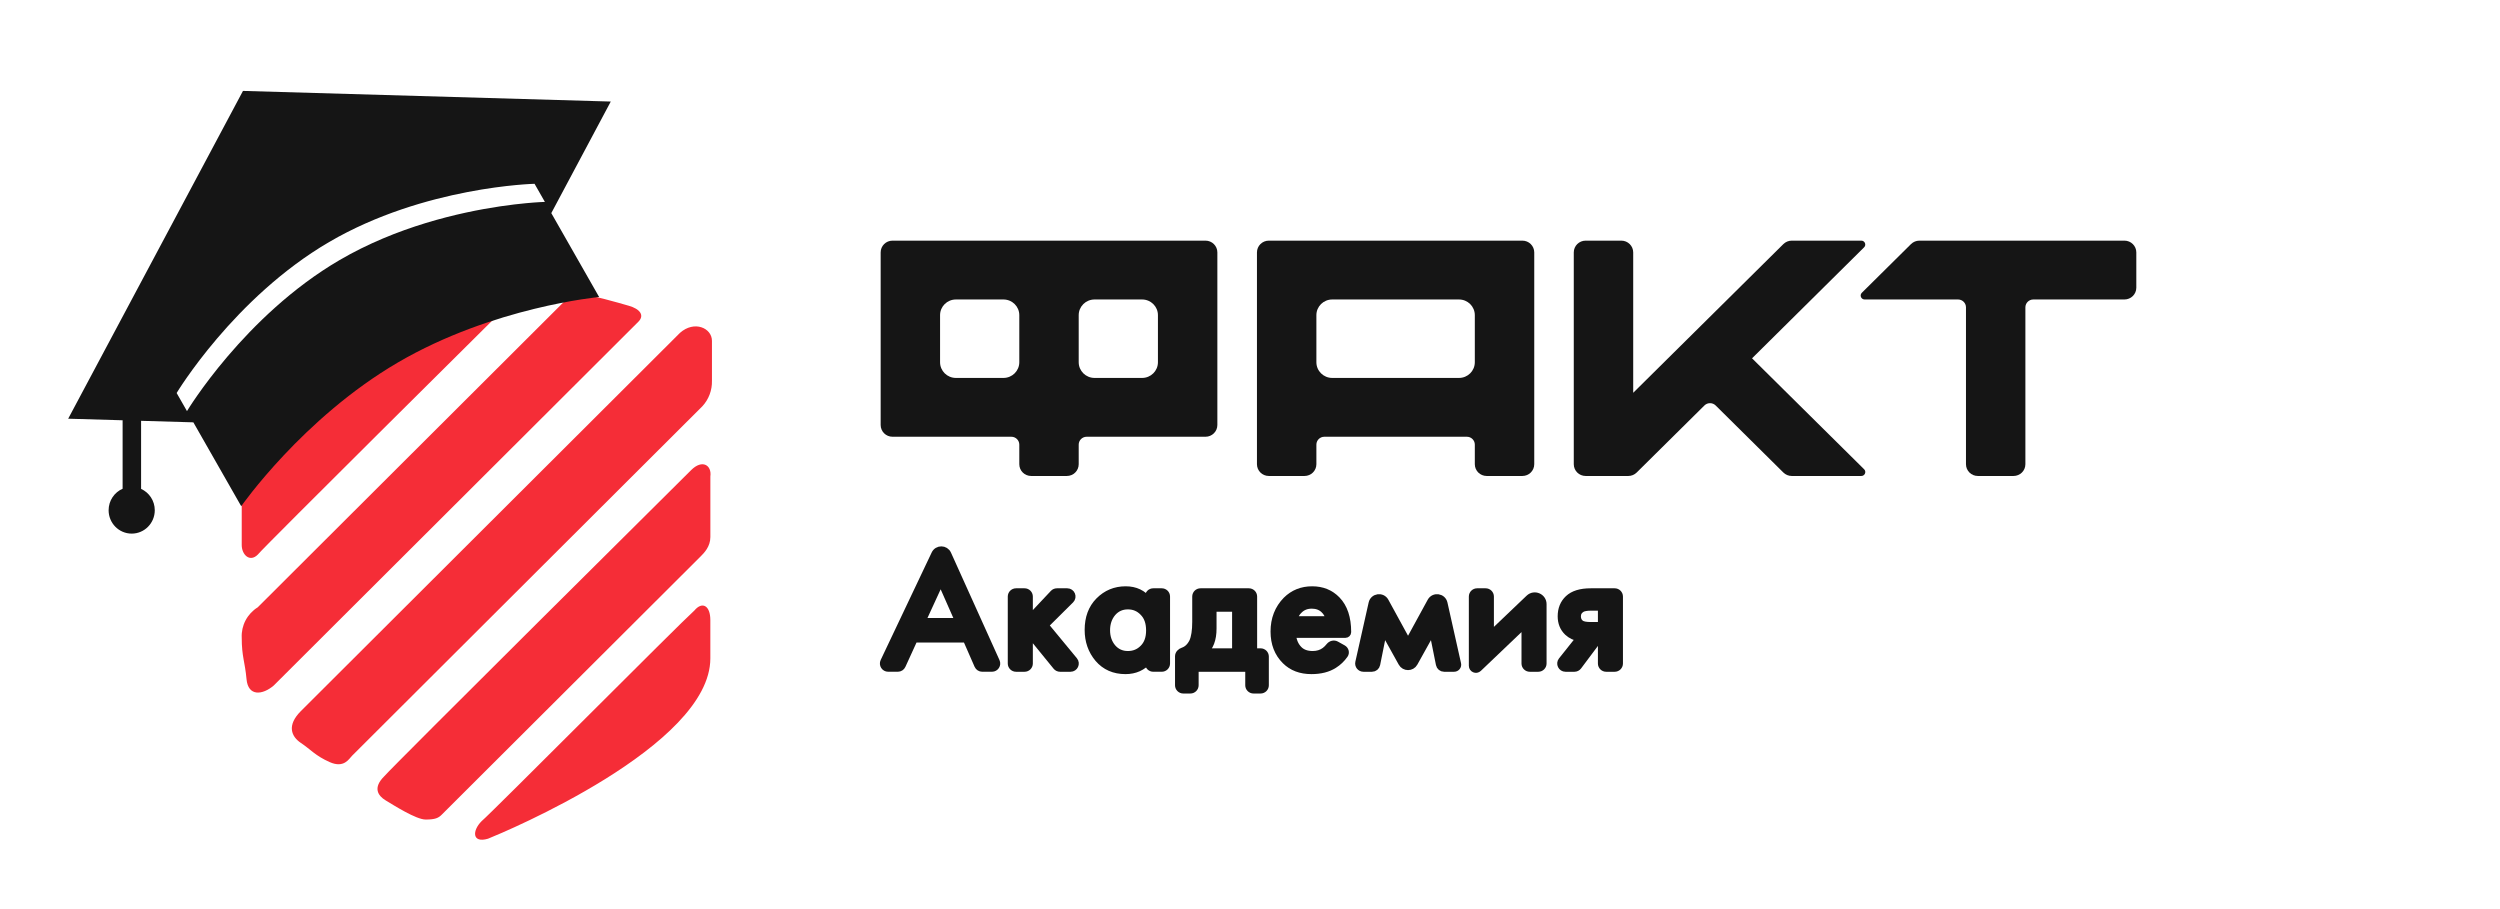 <svg width="110" height="40" viewBox="0 0 110 40" fill="none" xmlns="http://www.w3.org/2000/svg">
<rect width="110" height="40" fill="white"/>
<g clip-path="url(#clip0_4074_256)">
<path fill-rule="evenodd" clip-rule="evenodd" d="M11.34 24.405C11.621 24.054 22.037 13.734 22.529 13.242C23.022 12.751 22.529 12.47 22.107 12.47C21.685 12.47 19.855 12.54 19.503 12.54C19.325 12.555 19.152 12.607 18.995 12.691C18.837 12.776 18.699 12.892 18.588 13.031C18.377 13.172 11.2 20.333 11.058 20.474C10.917 20.615 10.636 20.894 10.636 21.316V23.984C10.636 24.405 10.988 24.756 11.34 24.405ZM27.666 13.453C27.174 13.312 25.978 12.961 25.555 12.961C25.133 12.961 24.852 13.242 24.711 13.382L11.34 26.722C11.114 26.862 10.93 27.059 10.806 27.294C10.682 27.528 10.623 27.791 10.636 28.056C10.636 28.899 10.777 29.109 10.847 29.882C10.918 30.654 11.551 30.584 12.044 30.163L28.089 14.155C28.37 13.874 28.159 13.593 27.666 13.453ZM30.904 17.876C31.186 17.571 31.337 17.168 31.326 16.753V14.997C31.326 14.435 30.552 14.085 29.919 14.646L13.24 31.286C12.607 31.918 12.818 32.409 13.24 32.69C13.662 32.971 13.873 33.252 14.507 33.533C15.14 33.813 15.351 33.392 15.492 33.252L30.904 17.876ZM30.411 20.684C30.059 21.035 17.322 33.674 16.899 34.165C16.407 34.656 16.618 35.007 16.97 35.218C17.321 35.428 18.307 36.06 18.729 36.06C19.151 36.06 19.292 35.99 19.433 35.849L30.834 24.476C30.975 24.335 31.256 24.054 31.256 23.633V20.965C31.326 20.474 30.904 20.193 30.411 20.684ZM30.552 26.863C29.919 27.424 21.614 35.78 21.192 36.13C20.769 36.552 20.769 37.113 21.473 36.903C22.177 36.622 31.255 32.831 31.255 28.969V27.284C31.256 26.652 30.904 26.442 30.552 26.863Z" fill="#F52D37"/>
<path fill-rule="evenodd" clip-rule="evenodd" d="M10.691 4L26.874 4.468L24.257 9.377L26.362 13.069C26.362 13.069 21.695 13.501 17.506 15.95C13.317 18.398 10.614 22.274 10.614 22.274L8.508 18.583L6.208 18.516V21.511C6.563 21.672 6.81 22.032 6.81 22.451C6.81 23.019 6.356 23.479 5.795 23.479C5.234 23.479 4.779 23.019 4.779 22.451C4.779 22.027 5.033 21.662 5.395 21.505V18.492L3 18.423L10.691 4ZM16.841 10.497C19.401 9.416 21.903 9.057 23.152 8.94C23.672 8.891 23.975 8.884 23.975 8.884L23.52 8.087C23.52 8.087 18.672 8.2 14.482 10.649C10.293 13.097 7.772 17.292 7.772 17.292L8.227 18.089C8.233 18.078 10.754 13.891 14.937 11.446C15.563 11.08 16.204 10.766 16.841 10.497Z" fill="#151515"/>
<path d="M93.475 10.588H84.453C84.314 10.588 84.181 10.644 84.084 10.74L81.921 12.882C81.811 12.991 81.889 13.177 82.045 13.177H86.154C86.346 13.177 86.503 13.332 86.503 13.522V20.425C86.503 20.712 86.737 20.943 87.026 20.943H88.594C88.884 20.943 89.117 20.712 89.117 20.425V13.522C89.117 13.332 89.274 13.177 89.466 13.177H93.475C93.764 13.177 93.998 12.946 93.998 12.659V11.106C93.998 10.82 93.764 10.588 93.475 10.588Z" fill="#151515"/>
<path d="M81.898 10.588H78.838C78.698 10.588 78.566 10.644 78.468 10.74L71.861 17.283V11.106C71.861 10.82 71.627 10.588 71.338 10.588H69.769C69.48 10.588 69.246 10.82 69.246 11.106V20.425C69.246 20.712 69.48 20.943 69.769 20.943H71.645C71.784 20.943 71.917 20.888 72.014 20.791L74.995 17.84C75.13 17.706 75.352 17.706 75.488 17.84L78.468 20.791C78.566 20.888 78.7 20.943 78.838 20.943H81.898C82.053 20.943 82.132 20.757 82.022 20.648L77.09 15.766L82.02 10.883C82.13 10.775 82.053 10.588 81.898 10.588Z" fill="#151515"/>
<path d="M39.272 19.217H44.501C44.692 19.217 44.849 19.373 44.849 19.562V20.425C44.849 20.712 45.083 20.943 45.372 20.943H46.941C47.23 20.943 47.463 20.712 47.463 20.425V19.562C47.463 19.373 47.62 19.217 47.812 19.217H53.041C53.33 19.217 53.564 18.986 53.564 18.7V11.106C53.564 10.82 53.33 10.588 53.041 10.588H39.272C38.982 10.588 38.749 10.82 38.749 11.106V18.7C38.749 18.986 38.982 19.217 39.272 19.217ZM48.161 13.177H50.252C50.637 13.177 50.949 13.486 50.949 13.867V15.938C50.949 16.32 50.637 16.629 50.252 16.629H48.161C47.775 16.629 47.463 16.32 47.463 15.938V13.867C47.463 13.486 47.775 13.177 48.161 13.177ZM42.06 13.177H44.152C44.537 13.177 44.849 13.486 44.849 13.867V15.938C44.849 16.32 44.537 16.629 44.152 16.629H42.06C41.675 16.629 41.363 16.32 41.363 15.938V13.867C41.363 13.486 41.675 13.177 42.06 13.177Z" fill="#151515"/>
<path d="M55.306 20.425C55.306 20.712 55.54 20.943 55.829 20.943H57.398C57.687 20.943 57.921 20.712 57.921 20.425V19.562C57.921 19.373 58.078 19.217 58.269 19.217H64.544C64.736 19.217 64.892 19.373 64.892 19.562V20.425C64.892 20.712 65.126 20.943 65.415 20.943H66.984C67.273 20.943 67.507 20.712 67.507 20.425V11.106C67.507 10.82 67.273 10.588 66.984 10.588H55.829C55.54 10.588 55.306 10.82 55.306 11.106V20.425ZM58.618 13.177H64.195C64.581 13.177 64.892 13.486 64.892 13.867V15.938C64.892 16.32 64.581 16.629 64.195 16.629H58.618C58.233 16.629 57.921 16.32 57.921 15.938V13.867C57.921 13.486 58.233 13.177 58.618 13.177Z" fill="#151515"/>
<path d="M43.217 29.4C43.135 29.4 43.06 29.352 43.027 29.277L42.518 28.116H40.225L39.693 29.28C39.66 29.353 39.586 29.4 39.505 29.4H39.079C38.928 29.4 38.827 29.243 38.892 29.106L41.137 24.374C41.25 24.136 41.592 24.139 41.7 24.38L43.835 29.11C43.897 29.246 43.797 29.4 43.647 29.4H43.217ZM40.563 27.35H42.188L41.392 25.547L40.563 27.35Z" fill="#151515"/>
<path d="M44.499 26.248C44.499 26.134 44.592 26.042 44.706 26.042H45.081C45.195 26.042 45.288 26.134 45.288 26.248V27.239L46.353 26.107C46.392 26.066 46.447 26.042 46.504 26.042H46.959C47.144 26.042 47.236 26.264 47.105 26.394L45.98 27.51L47.263 29.064C47.374 29.198 47.278 29.401 47.103 29.401H46.642C46.579 29.401 46.52 29.372 46.481 29.325L45.417 28.02L45.288 28.148V29.195C45.288 29.308 45.195 29.401 45.081 29.401H44.706C44.592 29.401 44.499 29.308 44.499 29.195V26.248Z" fill="#151515"/>
<path d="M50.537 26.433V26.248C50.537 26.134 50.629 26.042 50.743 26.042H51.118C51.233 26.042 51.325 26.134 51.325 26.248V29.195C51.325 29.308 51.233 29.4 51.118 29.4H50.743C50.629 29.4 50.537 29.308 50.537 29.195V29.049C50.274 29.353 49.936 29.504 49.523 29.504C49.024 29.504 48.625 29.329 48.324 28.978C48.029 28.627 47.882 28.206 47.882 27.717C47.882 27.185 48.04 26.76 48.356 26.441C48.678 26.116 49.07 25.954 49.531 25.954C49.955 25.954 50.29 26.114 50.537 26.433ZM49.627 26.656C49.349 26.656 49.121 26.76 48.944 26.967C48.772 27.175 48.686 27.43 48.686 27.733C48.686 28.031 48.772 28.284 48.944 28.491C49.121 28.698 49.349 28.802 49.627 28.802C49.896 28.802 50.121 28.709 50.303 28.523C50.491 28.337 50.585 28.076 50.585 27.741C50.585 27.395 50.491 27.13 50.303 26.943C50.121 26.752 49.896 26.656 49.627 26.656Z" fill="#151515"/>
<path d="M52.615 26.248C52.615 26.134 52.707 26.042 52.822 26.042H54.95C55.065 26.042 55.157 26.134 55.157 26.248V28.683H55.465C55.58 28.683 55.672 28.775 55.672 28.888V30.152C55.672 30.265 55.58 30.358 55.465 30.358H55.155C55.041 30.358 54.948 30.265 54.948 30.152V29.401H52.583V30.152C52.583 30.265 52.49 30.358 52.376 30.358H52.065C51.951 30.358 51.858 30.265 51.858 30.152V28.877C51.858 28.768 51.946 28.681 52.05 28.647C52.23 28.586 52.373 28.452 52.478 28.244C52.569 28.047 52.615 27.752 52.615 27.358V26.248ZM54.369 28.683V26.76H53.371V27.654C53.371 28.137 53.24 28.48 52.977 28.683H54.369Z" fill="#151515"/>
<path d="M58.497 28.436C58.568 28.348 58.691 28.312 58.79 28.367L59.09 28.534C59.19 28.589 59.227 28.716 59.16 28.809C59.031 28.992 58.877 29.138 58.7 29.249C58.437 29.419 58.105 29.504 57.702 29.504C57.23 29.504 56.849 29.36 56.56 29.073C56.227 28.744 56.061 28.316 56.061 27.789C56.061 27.236 56.241 26.776 56.6 26.409C56.906 26.106 57.284 25.954 57.734 25.954C58.174 25.954 58.536 26.1 58.821 26.393C59.137 26.717 59.295 27.191 59.295 27.813C59.295 27.866 59.252 27.909 59.199 27.909H56.865C56.887 28.191 56.983 28.417 57.155 28.587C57.3 28.73 57.501 28.802 57.758 28.802C57.968 28.802 58.147 28.746 58.298 28.634C58.371 28.578 58.437 28.512 58.497 28.436ZM56.922 27.27H58.491C58.459 27.084 58.378 26.933 58.249 26.816C58.11 26.688 57.933 26.624 57.718 26.624C57.493 26.624 57.308 26.696 57.163 26.84C57.045 26.946 56.965 27.09 56.922 27.27Z" fill="#151515"/>
<path d="M59.991 29.401C59.859 29.401 59.76 29.279 59.789 29.15L60.374 26.543C60.436 26.264 60.812 26.212 60.949 26.462L61.954 28.3L62.958 26.462C63.096 26.212 63.471 26.264 63.534 26.543L64.132 29.213C64.154 29.309 64.08 29.401 63.981 29.401H63.539C63.441 29.401 63.356 29.331 63.337 29.235L63.032 27.718L62.225 29.168C62.107 29.381 61.8 29.381 61.682 29.168L60.876 27.718L60.571 29.235C60.552 29.331 60.467 29.401 60.368 29.401H59.991Z" fill="#151515"/>
<path d="M64.786 26.248C64.786 26.134 64.879 26.042 64.993 26.042H65.368C65.482 26.042 65.575 26.134 65.575 26.248V27.949L67.28 26.323C67.51 26.103 67.892 26.266 67.892 26.583V29.195C67.892 29.308 67.799 29.401 67.685 29.401H67.31C67.196 29.401 67.103 29.308 67.103 29.195V27.446L65.049 29.405C64.95 29.5 64.786 29.43 64.786 29.294V26.248Z" fill="#151515"/>
<path d="M68.882 29.401C68.708 29.401 68.612 29.201 68.719 29.067L69.515 28.068C69.306 28.036 69.126 27.951 68.976 27.813C68.789 27.632 68.695 27.401 68.695 27.119C68.695 26.8 68.799 26.542 69.008 26.345C69.223 26.143 69.55 26.042 69.99 26.042H71.046C71.161 26.042 71.253 26.134 71.253 26.248V29.195C71.253 29.308 71.161 29.401 71.046 29.401H70.671C70.557 29.401 70.465 29.308 70.465 29.195V28.164H70.304L69.441 29.318C69.402 29.37 69.34 29.401 69.275 29.401H68.882ZM70.465 27.526V26.712H70.006C69.818 26.712 69.682 26.736 69.596 26.784C69.467 26.864 69.403 26.975 69.403 27.119C69.403 27.262 69.456 27.372 69.564 27.446C69.644 27.499 69.789 27.526 69.998 27.526H70.465Z" fill="#151515"/>
<path d="M43.217 29.4C43.135 29.4 43.06 29.352 43.027 29.277L42.518 28.116H40.225L39.693 29.28C39.66 29.353 39.586 29.4 39.505 29.4H39.079C38.928 29.4 38.827 29.243 38.892 29.106L41.137 24.374C41.25 24.136 41.592 24.139 41.7 24.38L43.835 29.11C43.897 29.246 43.797 29.4 43.647 29.4H43.217ZM40.563 27.35H42.188L41.392 25.547L40.563 27.35Z" stroke="#151515" stroke-width="0.314"/>
<path d="M44.499 26.248C44.499 26.134 44.592 26.042 44.706 26.042H45.081C45.195 26.042 45.288 26.134 45.288 26.248V27.239L46.353 26.107C46.392 26.066 46.447 26.042 46.504 26.042H46.959C47.144 26.042 47.236 26.264 47.105 26.394L45.98 27.51L47.263 29.064C47.374 29.198 47.278 29.401 47.103 29.401H46.642C46.579 29.401 46.52 29.372 46.481 29.325L45.417 28.02L45.288 28.148V29.195C45.288 29.308 45.195 29.401 45.081 29.401H44.706C44.592 29.401 44.499 29.308 44.499 29.195V26.248Z" stroke="#151515" stroke-width="0.314"/>
<path d="M50.537 26.433V26.248C50.537 26.134 50.629 26.042 50.743 26.042H51.118C51.233 26.042 51.325 26.134 51.325 26.248V29.195C51.325 29.308 51.233 29.4 51.118 29.4H50.743C50.629 29.4 50.537 29.308 50.537 29.195V29.049C50.274 29.353 49.936 29.504 49.523 29.504C49.024 29.504 48.625 29.329 48.324 28.978C48.029 28.627 47.882 28.206 47.882 27.717C47.882 27.185 48.04 26.76 48.356 26.441C48.678 26.116 49.07 25.954 49.531 25.954C49.955 25.954 50.29 26.114 50.537 26.433ZM49.627 26.656C49.349 26.656 49.121 26.76 48.944 26.967C48.772 27.175 48.686 27.43 48.686 27.733C48.686 28.031 48.772 28.284 48.944 28.491C49.121 28.698 49.349 28.802 49.627 28.802C49.896 28.802 50.121 28.709 50.303 28.523C50.491 28.337 50.585 28.076 50.585 27.741C50.585 27.395 50.491 27.13 50.303 26.943C50.121 26.752 49.896 26.656 49.627 26.656Z" stroke="#151515" stroke-width="0.314"/>
<path d="M52.615 26.248C52.615 26.134 52.707 26.042 52.822 26.042H54.95C55.065 26.042 55.157 26.134 55.157 26.248V28.683H55.465C55.58 28.683 55.672 28.775 55.672 28.888V30.152C55.672 30.265 55.58 30.358 55.465 30.358H55.155C55.041 30.358 54.948 30.265 54.948 30.152V29.401H52.583V30.152C52.583 30.265 52.49 30.358 52.376 30.358H52.065C51.951 30.358 51.858 30.265 51.858 30.152V28.877C51.858 28.768 51.946 28.681 52.05 28.647C52.23 28.586 52.373 28.452 52.478 28.244C52.569 28.047 52.615 27.752 52.615 27.358V26.248ZM54.369 28.683V26.76H53.371V27.654C53.371 28.137 53.24 28.48 52.977 28.683H54.369Z" stroke="#151515" stroke-width="0.314"/>
<path d="M58.497 28.436C58.568 28.348 58.691 28.312 58.79 28.367L59.09 28.534C59.19 28.589 59.227 28.716 59.16 28.809C59.031 28.992 58.877 29.138 58.7 29.249C58.437 29.419 58.105 29.504 57.702 29.504C57.23 29.504 56.849 29.36 56.56 29.073C56.227 28.744 56.061 28.316 56.061 27.789C56.061 27.236 56.241 26.776 56.6 26.409C56.906 26.106 57.284 25.954 57.734 25.954C58.174 25.954 58.536 26.1 58.821 26.393C59.137 26.717 59.295 27.191 59.295 27.813C59.295 27.866 59.252 27.909 59.199 27.909H56.865C56.887 28.191 56.983 28.417 57.155 28.587C57.3 28.73 57.501 28.802 57.758 28.802C57.968 28.802 58.147 28.746 58.298 28.634C58.371 28.578 58.437 28.512 58.497 28.436ZM56.922 27.27H58.491C58.459 27.084 58.378 26.933 58.249 26.816C58.11 26.688 57.933 26.624 57.718 26.624C57.493 26.624 57.308 26.696 57.163 26.84C57.045 26.946 56.965 27.09 56.922 27.27Z" stroke="#151515" stroke-width="0.314"/>
<path d="M59.991 29.401C59.859 29.401 59.76 29.279 59.789 29.15L60.374 26.543C60.436 26.264 60.812 26.212 60.949 26.462L61.954 28.3L62.958 26.462C63.096 26.212 63.471 26.264 63.534 26.543L64.132 29.213C64.154 29.309 64.08 29.401 63.981 29.401H63.539C63.441 29.401 63.356 29.331 63.337 29.235L63.032 27.718L62.225 29.168C62.107 29.381 61.8 29.381 61.682 29.168L60.876 27.718L60.571 29.235C60.552 29.331 60.467 29.401 60.368 29.401H59.991Z" stroke="#151515" stroke-width="0.314"/>
<path d="M64.786 26.248C64.786 26.134 64.879 26.042 64.993 26.042H65.368C65.482 26.042 65.575 26.134 65.575 26.248V27.949L67.28 26.323C67.51 26.103 67.892 26.266 67.892 26.583V29.195C67.892 29.308 67.799 29.401 67.685 29.401H67.31C67.196 29.401 67.103 29.308 67.103 29.195V27.446L65.049 29.405C64.95 29.5 64.786 29.43 64.786 29.294V26.248Z" stroke="#151515" stroke-width="0.314"/>
<path d="M68.882 29.401C68.708 29.401 68.612 29.201 68.719 29.067L69.515 28.068C69.306 28.036 69.126 27.951 68.976 27.813C68.789 27.632 68.695 27.401 68.695 27.119C68.695 26.8 68.799 26.542 69.008 26.345C69.223 26.143 69.55 26.042 69.99 26.042H71.046C71.161 26.042 71.253 26.134 71.253 26.248V29.195C71.253 29.308 71.161 29.401 71.046 29.401H70.671C70.557 29.401 70.465 29.308 70.465 29.195V28.164H70.304L69.441 29.318C69.402 29.37 69.34 29.401 69.275 29.401H68.882ZM70.465 27.526V26.712H70.006C69.818 26.712 69.682 26.736 69.596 26.784C69.467 26.864 69.403 26.975 69.403 27.119C69.403 27.262 69.456 27.372 69.564 27.446C69.644 27.499 69.789 27.526 69.998 27.526H70.465Z" stroke="#151515" stroke-width="0.314"/>
</g>
<defs>
<clipPath id="clip0_4074_256">
<rect width="91" height="32.948" fill="white" transform="translate(3 4)"/>
</clipPath>
</defs>
</svg>
